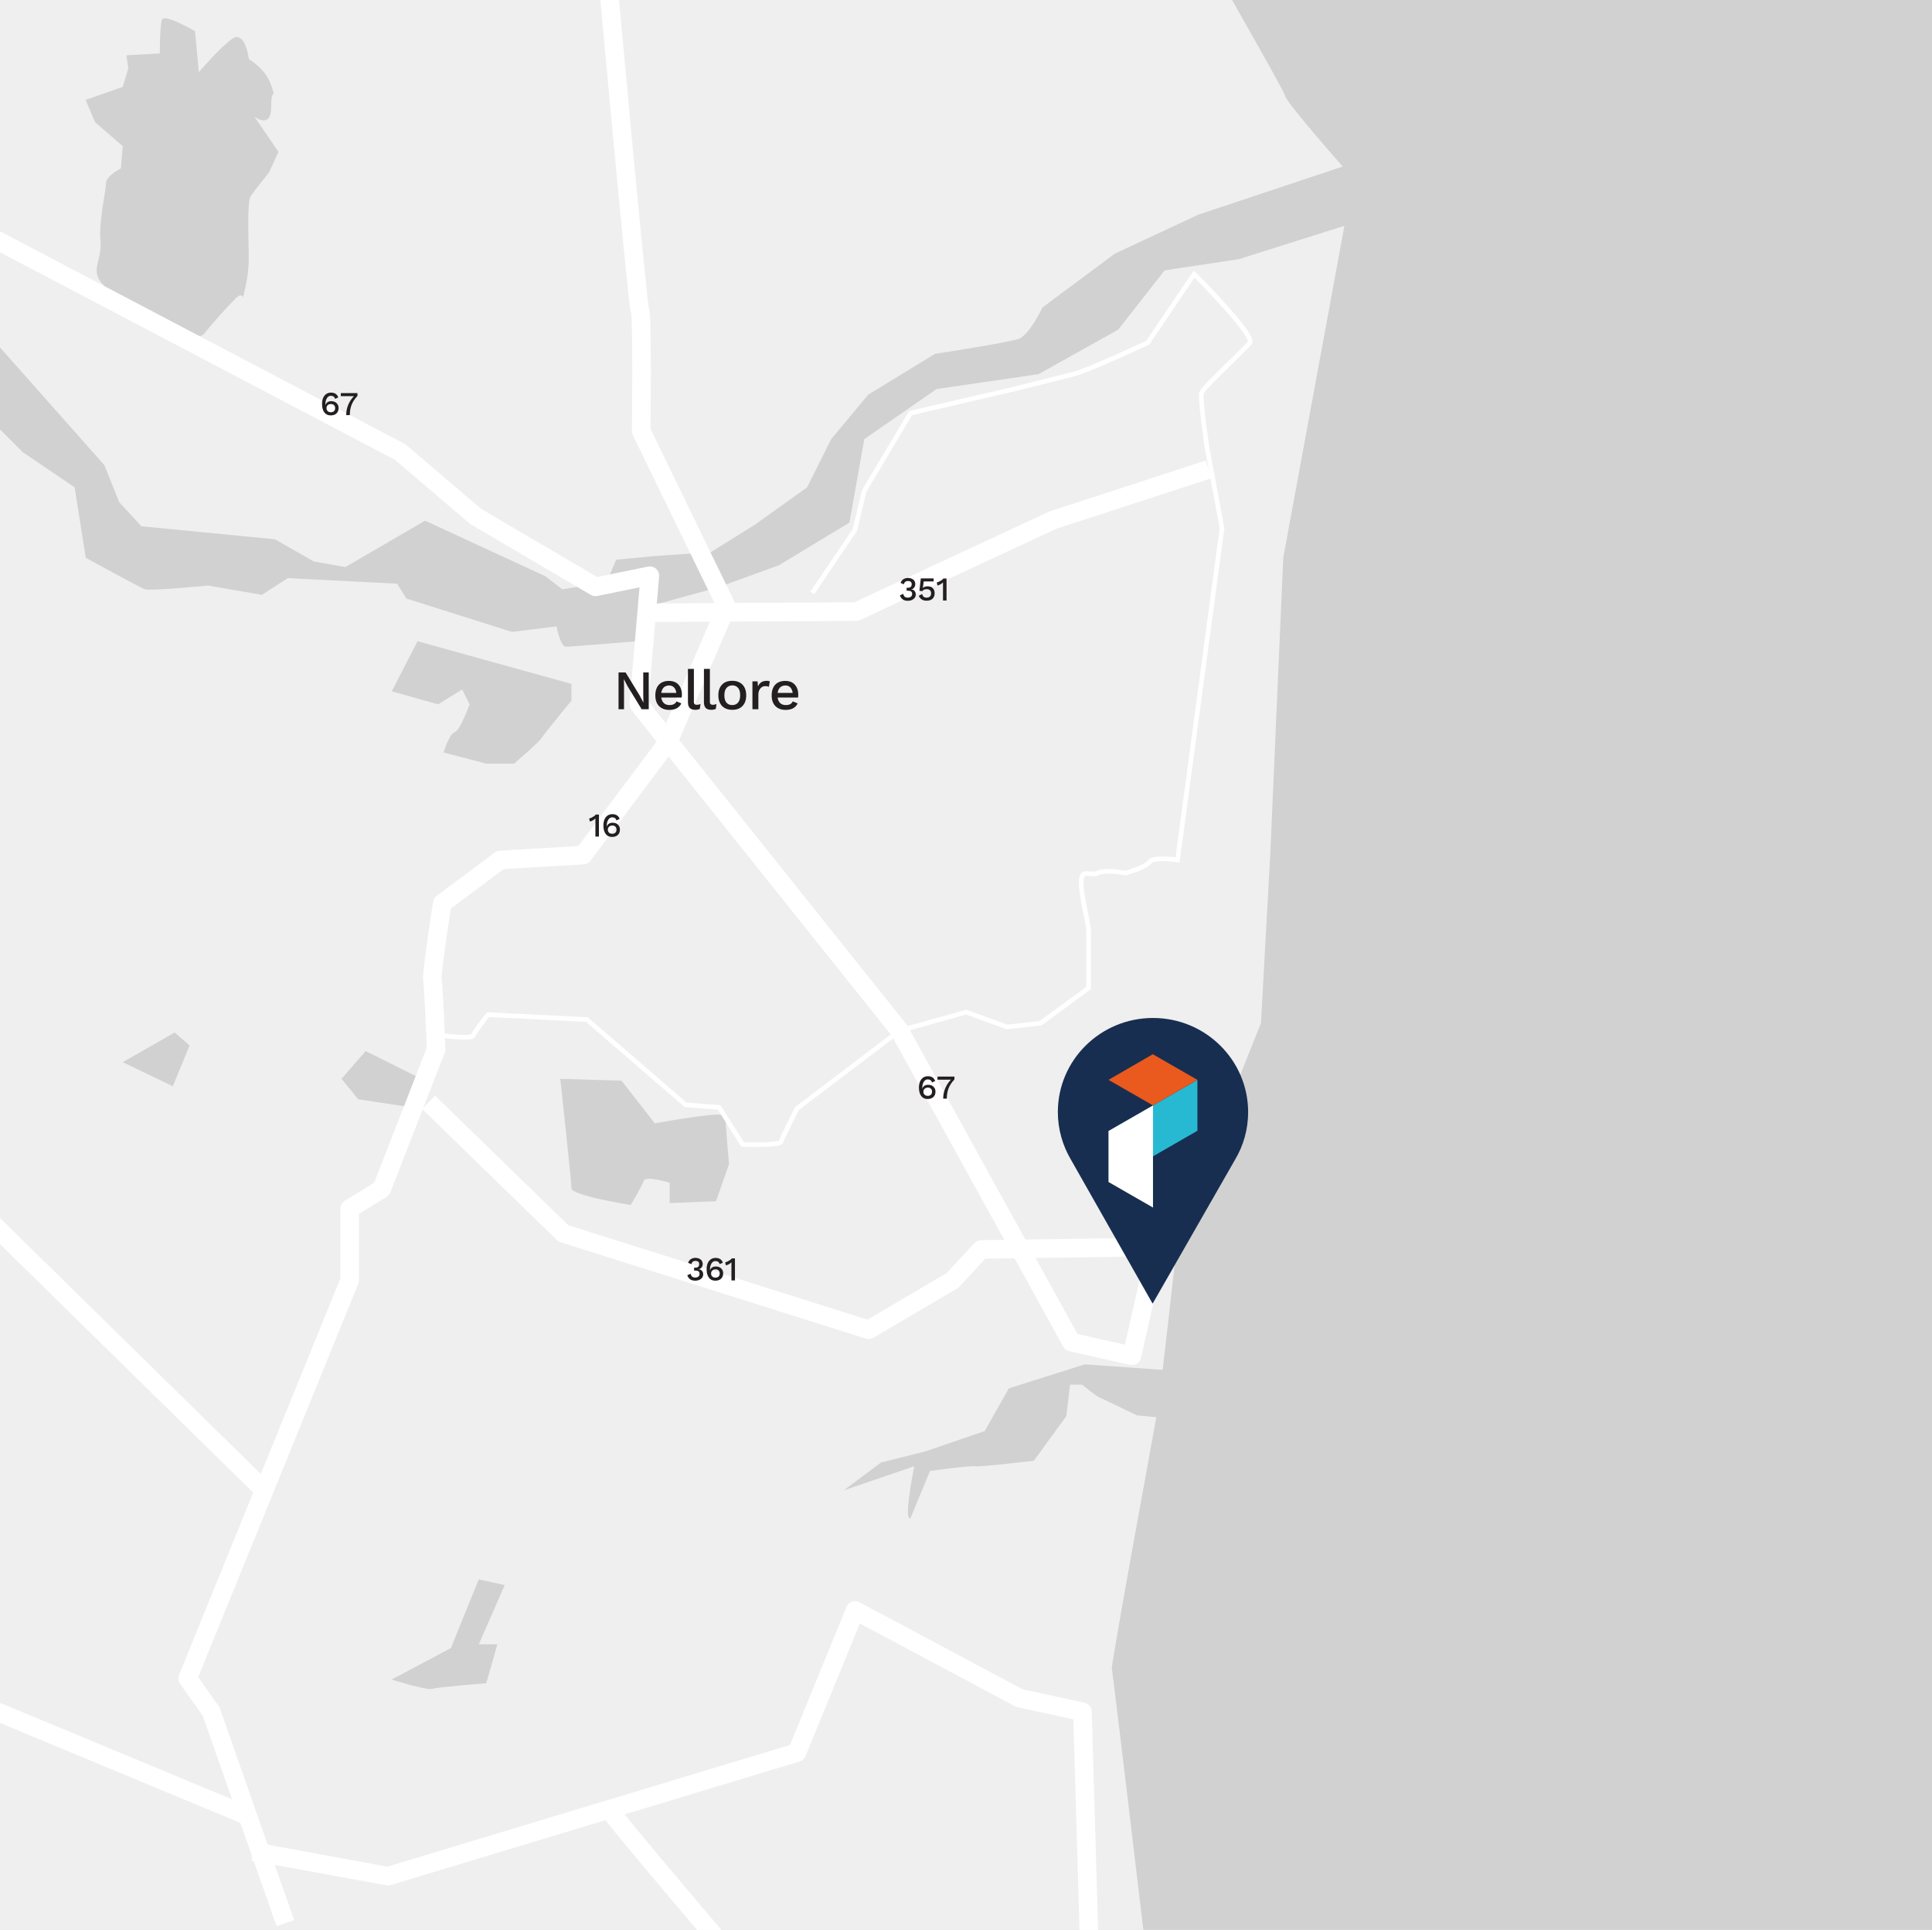 <?xml version="1.0" encoding="utf-8"?>
<!-- Generator: Adobe Illustrator 27.0.0, SVG Export Plug-In . SVG Version: 6.00 Build 0)  -->
<svg version="1.1" id="Layer_5" xmlns="http://www.w3.org/2000/svg" xmlns:xlink="http://www.w3.org/1999/xlink" x="0px" y="0px"
	 viewBox="0 0 2079.3 2076.7" style="enable-background:new 0 0 2079.3 2076.7;" xml:space="preserve">
<style type="text/css">
	.st0{fill:#D1D1D1;}
	.st1{fill:none;stroke:#FFFFFF;stroke-width:5;stroke-miterlimit:10;}
	.st2{fill:none;stroke:#FFFFFF;stroke-width:20;stroke-linejoin:round;stroke-miterlimit:10;}
	.st3{fill:none;stroke:#A0A0A0;stroke-width:40;stroke-miterlimit:10;}
	.st4{fill:#231F20;}
	.st5{fill:#EFEFEF;}
	.st6{fill:none;}
	.st7{fill:#172E50;}
	.st8{fill:#27B9D1;}
	.st9{fill:#FFFFFF;}
	.st10{fill:#EA591D;}
</style>
<g>
	<rect x="-7.5" y="-12.3" class="st0" width="2093" height="2105"/>
</g>
<path class="st1" d="M2877.9,1445.6l51.5,2c0,0,49.9-5,52.9-5c3,0,68.8-14,68.8-14l16,12c0,0-34.9,57.9-34.9,61.9c0,4-1,20-1,20
	l-26.9,53.9l-6,57.9l5,30.9v33.9l10,71.8c0,0-12,74.8-3,77.8c9,3,51.9,23.9,51.9,23.9l40.9-46.9l35.9,19"/>
<path class="st2" d="M2553.7,998.6l30.6-4c0,0,27.9,118.4,27.9,129c0,10.6,13.3,27.9,34.6,27.9c21.3,0,242.1-16,242.1-16
	s33.3,1.3,37.2,17.3c4,16-1.3,69.2,73.2,71.8c74.5,2.7,115.7-38.6,115.7-38.6s86.5-20,87.8-65.2s9.3-176.9,9.3-176.9l59.9-1.3
	l114.4,127.7"/>
<path class="st3" d="M3937.1-158.6c0,0-115.7,57.2-186.2,71.8s-139.7,287.3-141,340.5c-1.3,53.2-34.6,160.9-50.5,186.2
	c-16,25.3-222.1,234.1-251.4,262L3055,896.4c0,0-87.6,53-98.2,77c-10.6,23.9-102.4,164.9-130.4,176.9c-27.9,12-208.8,37.2-211.5,137
	c-2.7,99.8-13.3,227.5-30.6,276.7c-17.3,49.2-105.1,171.6-105.1,171.6"/>
<g>
	<path class="st4" d="M3038.5,1153.8l-2.3-2.5l-4.6,4.3l-1.7-1.9l11.6-10.8l4.4,4.7c1.2,1.3,1.8,2.5,1.8,3.8
		c0.1,1.3-0.5,2.5-1.5,3.5c-0.8,0.8-1.7,1.2-2.7,1.3s-1.9-0.1-2.9-0.7l-1.9,7.7l-2-2.2L3038.5,1153.8z M3037.7,1149.8l2.5,2.7
		c0.7,0.8,1.4,1.2,2.1,1.3c0.7,0.1,1.3-0.2,2-0.8c0.6-0.6,0.9-1.2,0.9-1.9c0-0.7-0.4-1.4-1.1-2.1l-2.5-2.7L3037.7,1149.8z"/>
	<path class="st4" d="M3056.2,1164.5l-8.8,8.2l-1.6-1.7l1.4-1.4c-1.6,0.4-3.1-0.2-4.5-1.6c-0.9-0.9-1.3-2-1.4-3
		c0-1.1,0.5-2.1,1.6-3.1l5.8-5.4l1.8,1.9l-5.3,4.9c-0.8,0.7-1.2,1.4-1.2,2c0,0.6,0.2,1.2,0.8,1.8c0.7,0.7,1.4,1.1,2.3,1.1
		c0.9,0,1.8-0.3,2.6-1.2l4.7-4.4L3056.2,1164.5z"/>
	<path class="st4" d="M3060.6,1179.5l-6-6.4c-0.7,0.8-1,1.6-1,2.5c0,0.8,0.3,1.6,1,2.3c0.5,0.6,1.1,1,1.6,1.1c0.6,0.2,1.1,0.2,1.6,0
		l0.8,2.2c-2,0.6-3.8,0-5.6-1.9c-1.3-1.4-1.9-2.8-1.8-4.4c0.1-1.5,0.8-3,2.3-4.3c1.4-1.3,2.9-2,4.4-2c1.5,0,2.9,0.7,4.1,2
		c1.2,1.3,1.7,2.7,1.6,4.1c-0.1,1.4-0.8,2.8-2.1,4C3061.3,1178.9,3061,1179.2,3060.6,1179.5z M3058.6,1170.8c-0.8,0-1.6,0.2-2.5,0.8
		l4.4,4.7c0.6-0.8,1-1.6,1-2.4c0-0.8-0.2-1.5-0.8-2.1C3060.1,1171.3,3059.3,1170.9,3058.6,1170.8z"/>
	<path class="st4" d="M3071.9,1197.6c-1.4-0.3-2.6-1.1-3.6-2.2c-1-1.1-1.7-2.3-2-3.6c-0.3-1.3-0.2-2.5,0.3-3.8
		c0.5-1.3,1.3-2.5,2.6-3.6c1.2-1.1,2.5-1.9,3.8-2.3c1.3-0.4,2.6-0.4,3.8,0c1.2,0.4,2.4,1.1,3.4,2.2c1.1,1.2,1.7,2.4,2,3.6
		c0.3,1.2,0.1,2.5-0.5,3.7l-2.4-1c0.5-0.9,0.7-1.7,0.6-2.4c-0.1-0.7-0.5-1.5-1.1-2.2c-1-1.1-2.2-1.6-3.6-1.5c-1.4,0.1-2.7,0.7-4.1,2
		c-1.4,1.3-2.1,2.6-2.3,3.9c-0.2,1.3,0.2,2.5,1.3,3.6c0.7,0.7,1.5,1.2,2.3,1.4s1.7,0,2.7-0.4l1.1,2.3
		C3074.6,1197.8,3073.2,1197.9,3071.9,1197.6z"/>
	<path class="st4" d="M3078.8,1201.1c-0.4,0.4-0.7,0.7-0.7,1s0.1,0.6,0.4,1c0.2,0.2,0.4,0.4,0.6,0.5c0.2,0.1,0.4,0.3,0.7,0.4
		l-1.7,1.2c-0.6-0.2-1.1-0.6-1.7-1.2c-0.7-0.8-1.1-1.5-1-2.3c0.1-0.7,0.5-1.5,1.4-2.3l10.4-9.7l1.8,1.9L3078.8,1201.1z"/>
	<path class="st4" d="M3088.2,1213.8l-1.4,1.1c-0.4-0.2-0.8-0.5-1.2-0.9c-0.5-0.5-0.7-1-0.8-1.5c-0.1-0.5,0.1-1,0.5-1.5
		c-0.7,0.1-1.3,0-2.1-0.3c-0.7-0.3-1.4-0.8-2-1.5c-0.8-0.9-1.2-1.7-1.3-2.6s0.2-1.7,1-2.4c0.7-0.6,1.5-0.9,2.5-0.8
		c1,0.1,2.1,0.7,3.4,1.6l2.5,1.9l0.5-0.4c0.5-0.5,0.8-1.1,0.8-1.7c0-0.6-0.2-1.2-0.8-1.8c-1.1-1.2-2.3-1.4-3.7-0.8l-0.6-2.2
		c0.9-0.4,1.9-0.5,2.9-0.3c1,0.3,2,0.9,2.8,1.8c1.1,1.1,1.6,2.3,1.7,3.4c0.1,1.2-0.4,2.2-1.4,3.2l-4,3.7c-0.2,0.2-0.3,0.4-0.4,0.6
		c0,0.2,0.1,0.4,0.3,0.6C3087.7,1213.5,3088,1213.7,3088.2,1213.8z M3084.9,1209.5c0.8,0.2,1.4,0.1,1.9-0.4l1.1-1l-2.2-1.6
		c-0.7-0.5-1.3-0.8-1.8-0.9c-0.5-0.1-0.9,0-1.3,0.3c-0.3,0.3-0.5,0.7-0.4,1c0,0.4,0.3,0.8,0.7,1.2
		C3083.5,1208.9,3084.2,1209.3,3084.9,1209.5z"/>
	<path class="st4" d="M3104.3,1216.1l-8.8,8.2l-1.6-1.7l1.4-1.4c-1.6,0.4-3.1-0.2-4.5-1.6c-0.9-0.9-1.3-2-1.4-3
		c0-1.1,0.5-2.1,1.6-3.1l5.8-5.4l1.8,1.9l-5.3,4.9c-0.8,0.7-1.2,1.4-1.2,2c0,0.6,0.2,1.2,0.8,1.8c0.7,0.7,1.4,1.1,2.3,1.1
		c0.9,0,1.8-0.3,2.6-1.2l4.7-4.4L3104.3,1216.1z"/>
	<path class="st4" d="M3118.1,1223l-12.7,11.9l-1.5-1.7l1.5-1.6c-0.8,0.2-1.6,0.2-2.4,0c-0.8-0.2-1.5-0.7-2.1-1.3
		c-1.1-1.2-1.6-2.5-1.5-4c0.2-1.4,0.9-2.8,2.4-4.2c1.4-1.3,2.9-2,4.3-2.1c1.5-0.1,2.8,0.5,3.9,1.7c0.6,0.6,1,1.3,1.2,2.1
		c0.2,0.8,0.1,1.5-0.1,2.2l5.4-5L3118.1,1223z M3105.2,1230.4c0.9-0.1,1.9-0.5,2.8-1.4l0.2-0.2c0.9-0.9,1.4-1.7,1.5-2.7
		c0.1-0.9-0.2-1.7-0.9-2.5c-0.7-0.8-1.5-1.1-2.5-1c-0.9,0.1-1.9,0.6-2.8,1.4c-1,0.9-1.5,1.8-1.7,2.7c-0.1,0.9,0.1,1.8,0.9,2.5
		C3103.4,1230.1,3104.3,1230.4,3105.2,1230.4z"/>
	<path class="st4" d="M3118.7,1241.7l-6-6.4c-0.7,0.8-1,1.6-1,2.5c0,0.8,0.3,1.6,1,2.3c0.5,0.6,1.1,1,1.6,1.1c0.6,0.2,1.1,0.2,1.6,0
		l0.8,2.2c-2,0.6-3.8,0-5.6-1.9c-1.3-1.4-1.9-2.8-1.8-4.4c0.1-1.5,0.8-3,2.3-4.3c1.4-1.3,2.9-2,4.4-2c1.5,0,2.9,0.7,4.1,2
		c1.2,1.3,1.7,2.7,1.6,4.1c-0.1,1.4-0.8,2.8-2.1,4C3119.3,1241.2,3119,1241.5,3118.7,1241.7z M3116.6,1233.1c-0.8,0-1.6,0.2-2.5,0.8
		l4.4,4.7c0.6-0.8,1-1.6,1-2.3c0-0.8-0.2-1.5-0.8-2.1C3118.1,1233.5,3117.4,1233.2,3116.6,1233.1z"/>
	<path class="st4" d="M3129.9,1259.9c-1.4-0.3-2.6-1.1-3.6-2.2c-1-1.1-1.7-2.3-2-3.6c-0.3-1.3-0.2-2.5,0.3-3.8
		c0.5-1.3,1.3-2.5,2.6-3.6c1.2-1.1,2.5-1.9,3.8-2.3c1.3-0.4,2.6-0.4,3.8,0c1.2,0.4,2.4,1.1,3.4,2.2c1.1,1.2,1.7,2.4,2,3.6
		c0.3,1.2,0.1,2.5-0.5,3.7l-2.4-1c0.5-0.9,0.7-1.7,0.6-2.4s-0.5-1.5-1.1-2.2c-1-1.1-2.2-1.6-3.6-1.5c-1.4,0.1-2.7,0.7-4.1,2
		c-1.4,1.3-2.1,2.6-2.3,3.9c-0.2,1.3,0.2,2.5,1.3,3.6c0.7,0.7,1.5,1.2,2.3,1.4c0.8,0.2,1.7,0,2.7-0.4l1.1,2.3
		C3132.6,1260,3131.3,1260.2,3129.9,1259.9z"/>
	<path class="st4" d="M3147.2,1263.5c0,1.1-0.5,2.2-1.6,3.2l-5.7,5.3l-1.8-1.9l5.1-4.7c1.5-1.4,1.7-2.8,0.6-4c-0.6-0.7-1.4-1-2.3-1
		c-0.9,0-1.8,0.4-2.7,1.2l-4.6,4.3l-1.8-1.9l12.7-11.9l1.8,1.9l-5.4,5c0.8-0.2,1.6-0.2,2.3,0.1c0.7,0.2,1.4,0.7,1.9,1.3
		C3146.8,1261.3,3147.2,1262.4,3147.2,1263.5z"/>
	<path class="st4" d="M3151.2,1281.4l-1.4,1.1c-0.4-0.2-0.8-0.5-1.2-0.9c-0.5-0.5-0.7-1-0.8-1.5c-0.1-0.5,0.1-1,0.5-1.5
		c-0.7,0.1-1.3,0-2.1-0.3c-0.7-0.3-1.4-0.8-2-1.5c-0.8-0.9-1.2-1.7-1.3-2.6s0.2-1.7,1-2.4c0.7-0.6,1.5-0.9,2.5-0.8
		c1,0.1,2.1,0.7,3.4,1.6l2.5,1.9l0.5-0.4c0.5-0.5,0.8-1.1,0.8-1.7c0-0.6-0.2-1.2-0.8-1.8c-1.1-1.2-2.3-1.4-3.7-0.8l-0.6-2.2
		c0.9-0.4,1.9-0.5,2.9-0.3c1,0.3,2,0.9,2.8,1.8c1.1,1.1,1.6,2.3,1.7,3.4c0.1,1.2-0.4,2.2-1.4,3.2l-4,3.7c-0.2,0.2-0.3,0.4-0.4,0.6
		c0,0.2,0.1,0.4,0.3,0.6C3150.8,1281.1,3151,1281.3,3151.2,1281.4z M3148,1277.2c0.8,0.2,1.4,0.1,1.9-0.4l1.1-1l-2.2-1.6
		c-0.7-0.5-1.3-0.8-1.8-0.9c-0.5-0.1-0.9,0-1.3,0.3c-0.3,0.3-0.5,0.7-0.4,1c0,0.4,0.3,0.8,0.7,1.2
		C3146.5,1276.5,3147.2,1277,3148,1277.2z"/>
	<path class="st4" d="M3165.9,1284.3c-0.2,1.4-1,2.8-2.4,4.2c-1.4,1.3-2.9,2-4.3,2.1c-1.5,0.1-2.7-0.5-3.9-1.7
		c-0.6-0.6-1-1.3-1.2-2.1c-0.2-0.8-0.2-1.5,0.1-2.2l-5.1,4.7l-1.8-1.9l12.5-11.6l1.5,1.7l-1.6,1.6c0.8-0.3,1.6-0.3,2.4-0.1
		c0.8,0.2,1.5,0.7,2.2,1.4C3165.6,1281.6,3166.1,1282.9,3165.9,1284.3z M3159,1288.1c0.9-0.1,1.9-0.6,2.8-1.4c1-0.9,1.5-1.8,1.6-2.7
		s-0.1-1.8-0.9-2.5c-0.7-0.7-1.4-1.1-2.3-1c-0.9,0-1.8,0.4-2.7,1.2l-0.7,0.6c-0.8,0.8-1.2,1.7-1.3,2.6c-0.1,0.9,0.2,1.7,0.9,2.4
		C3157.2,1287.8,3158,1288.1,3159,1288.1z"/>
	<path class="st4" d="M3175.8,1294.9c-0.2,1.4-1,2.8-2.4,4.2c-1.4,1.3-2.9,2-4.3,2.1c-1.5,0.1-2.7-0.5-3.9-1.7
		c-0.6-0.6-1-1.3-1.2-2.1c-0.2-0.8-0.2-1.5,0.1-2.2l-5.1,4.7l-1.8-1.9l12.5-11.6l1.5,1.7l-1.6,1.6c0.8-0.3,1.6-0.3,2.4-0.1
		c0.8,0.2,1.5,0.7,2.2,1.4C3175.5,1292.2,3176,1293.5,3175.8,1294.9z M3168.8,1298.7c0.9-0.1,1.9-0.6,2.8-1.4c1-0.9,1.5-1.8,1.6-2.7
		s-0.1-1.8-0.9-2.5c-0.7-0.7-1.4-1.1-2.3-1c-0.9,0-1.8,0.4-2.7,1.2l-0.7,0.6c-0.8,0.8-1.2,1.7-1.3,2.6c-0.1,0.9,0.2,1.7,0.9,2.4
		C3167.1,1298.4,3167.9,1298.7,3168.8,1298.7z"/>
	<path class="st4" d="M3181.8,1309.5l-6-6.4c-0.7,0.8-1,1.6-1,2.5c0,0.8,0.3,1.6,1,2.3c0.5,0.6,1.1,1,1.6,1.1c0.6,0.2,1.1,0.2,1.6,0
		l0.8,2.2c-2,0.6-3.8,0-5.6-1.9c-1.3-1.4-1.9-2.8-1.8-4.4c0.1-1.5,0.8-3,2.3-4.3c1.4-1.3,2.9-2,4.4-2c1.5,0,2.9,0.7,4.1,2
		c1.2,1.3,1.7,2.7,1.6,4.1c-0.1,1.4-0.8,2.8-2.1,4C3182.5,1309,3182.2,1309.3,3181.8,1309.5z M3179.8,1300.9c-0.8,0-1.6,0.2-2.5,0.8
		l4.4,4.7c0.6-0.8,1-1.6,1-2.4c0-0.8-0.2-1.5-0.8-2.1C3181.2,1301.3,3180.5,1301,3179.8,1300.9z"/>
</g>
<g>
	<path class="st4" d="M2561.8,1656.4h-6.1l-12.2-20l-3.1-5.9h0l0.2,5.4v20.4h-4.7v-31.7h6l12.2,19.9l3.1,5.9h0l-0.2-5.4v-20.4h4.8
		V1656.4z"/>
	<path class="st4" d="M2580.8,1624.7v31.7h-5V1633c0-1.1,0-1.9,0-2.5c-1.1,1.1-2.3,2-3.7,2.7c-1.4,0.8-2.8,1.3-4.2,1.6l-1-4.5
		c0.8-0.1,1.9-0.4,3.2-1.1c1.3-0.6,2.6-1.3,3.8-2.2c1.2-0.8,2-1.6,2.6-2.4H2580.8z"/>
</g>
<path class="st5" d="M1289.4-66.2c6,14,91.8,161.6,93.8,169.6s61.9,75.8,61.9,75.8l-155.6,51.9l-89.8,41.9l-77.8,57.9
	c0,0-14,29.9-25.9,33.9c-12,4-89.8,16-89.8,16l-71.8,43.9l-39.9,47.9l-25.9,51.9l-55.9,39.9l-47.9,29.9l-29.9,2l-29.9,2l-41.9,4
	l-10,23.9l-47.9,8l-18-14l-129.7-59.9l-85.8,49.9l-33.9-6l-41.9-23.9l-143.7-14l-23.9-25.9l-16-39.9L-59.4,306.9l-8,87.8l91.8,91.8
	l55.9,37.9l12,75.8c0,0,57.9,31.9,63.8,33.9c6,2,67.8-4,67.8-4l57.9,10l27.9-18l117.7,6l10,16l113.7,35.9l47.9-6c0,0,4,21.9,10,21.9
	c6,0,77.8-6,77.8-6l6-35.9l79.8-21.9l65.8-23.9l75.8-45.9l16-89.8l77.8-53.9l109.7-16l85.8-47.9l49.9-63.8l79.8-12l113.7-35.9
	l-65.8,357.1l-14,319.2l-10,181.6c0,0-89.8,223.5-89.8,229.5s-16,143.7-16,143.7l-83.8-6l-81.8,25.9l-25.9,45.9l-63.8,21.9l-47.9,12
	l-4.2,3.1l-35.8,26.8l75.8-25.9c0,0-12,59.9-4,55.9l21-50.9c0,0,43.9-6,48.9-5c5,1,62.9-6,62.9-6l34.9-47.9l4-33.9h13
	c0,0,16,13,19,14c3,1,39.9,19,39.9,19l21,2c0,0-48.9,266.4-47.9,270.4c1,4,36.9,306.3,36.9,306.3l-1259,7l16-2186.8L1289.4-66.2z"/>
<path class="st0" d="M209.9,33.6c0,0-33.9-20-35.9-12c-2,8-2,35.9-2,35.9l-35.9,2l2,14l-6,20l-39.9,14l10,23.9l29.9,25.9l-2,23.9
	c0,0-16,8-16,16c0,8-8,41.9-6,61.9s-10,29.9,0,43.9c10,14,51.9,37.9,63.8,43.9s39.9,21.9,47.9,12s23.9-27.9,33.9-37.9s6,8,10-10
	s4-25.9,4-37.9c0-12-2-55.9,2-61.9c4-6,20-25.9,20-25.9l10-21.9l-25.9-37.9c0,0,18,14,18-10s6-6,0-23.9c-6-18-23.9-27.9-23.9-27.9
	s-4-31.9-18-21.9s-35.9,35.9-35.9,35.9L209.9,33.6z"/>
<path class="st0" d="M449.4,690L615,735.9v18c0,0-27.9,33.9-31.9,39.9s-29.9,27.9-29.9,27.9h-29.9l-45.9-12c0,0,6-20,12-21.9
	c6-2,16-29.9,16-29.9l-8-16l-25.9,16l-49.9-14L449.4,690z"/>
<path class="st0" d="M668.9,1162.9l35.9,45.9c0,0,75.8-14,75.8-8c0,6,4,51.9,4,51.9l-14,39.9l-49.9,2v-21.9c0,0-25.9-8-27.9-2
	c-2,6-14,25.9-14,25.9s-63.8-10-63.8-18s-12-117.7-12-117.7L668.9,1162.9z"/>
<polygon class="st0" points="393.5,1131 457.4,1162.9 451.4,1192.8 385.5,1182.9 367.6,1160.9 "/>
<polygon class="st0" points="204,1125 186,1168.9 132.1,1143 188,1111 "/>
<path class="st0" d="M515.2,1699.6l-29.9,73.8l-63.8,33.9c0,0,37.9,12,43.9,10s57.9-6,57.9-6l12-41.9h-20l27.9-63.8L515.2,1699.6z"
	/>
<path class="st6" d="M941.5,659.4c0,0,26.6,20,26.6,25.3c0,5.3,47.9,123.7,47.9,131.7c0,8,22.6,61.2,23.9,71.8s8,37.2,5.3,42.6
	s-26.6,35.9-26.6,35.9l-30.6,8c0,0-54.5,0-70.5,2.7c-16,2.7-26.6,0-26.6,0l-31.9-22.6c0,0,16-9.3,17.3-13.3c1.3-4,8-70.5,8-70.5
	l46.6-79.8l10.6-81.1"/>
<polyline class="st6" points="700.8,691.4 759.3,682.1 864.4,710 989.4,716.6 1012,712.6 1280.7,791.1 "/>
<path class="st6" d="M1170.3,606.2l25.3,39.9c0,0-25.3,22.6-18.6,30.6c6.7,8,38.6,33.3,38.6,33.3l-23.9,17.3l-16,37.2"/>
<path class="st1" d="M477.3,1114.4c0,0,30.6,4,31.9,0s16-22.6,16-22.6l106.4,5.3l106.4,91.8l35.9,2.7l25.3,39.9
	c0,0,39.9,1.3,41.2-2.7c1.3-4,17.3-35.9,17.3-35.9l110.4-83.8l71.8-20l43.9,16l35.9-4l51.9-37.9c0,0,0-53.9,0-61.9
	c0-8-8-35.9-8-51.9s10-6,18-10c8-4,29.9,0,29.9,0s21.9-6,25.9-12c4-6,29.9-2,29.9-2l47.9-357.1l-16-85.8c0,0-8-53.9-6-59.9
	c2-6,45.9-45.9,51.9-53.9s-59.9-73.8-59.9-73.8l-49.9,73.8c0,0-63.8,29.9-79.8,33.9c-16,4-63.8,16-63.8,16l-111.7,25.9l-49.9,83.8
	l-10,41.9l-45.9,67.8"/>
<polyline class="st6" points="631.6,1097.1 618.3,984 640.9,913.5 "/>
<polyline class="st6" points="392.2,1372.4 424.1,1369.8 470.7,1319.2 801.9,1457.5 914.9,1457.5 "/>
<path class="st6" d="M1016,1211.5c-4,4-25.3,34.6-30.6,37.2c-5.3,2.7-29.3,4-29.3,4L907,1421.6l13.3,171.6"/>
<polyline class="st2" points="-40.1,239.1 430.8,486.5 511.9,555.7 640.9,631.5 699.4,619.5 687.5,757.9 968.1,1109 1153,1444.2 
	1218.2,1458.9 1244.8,1341.8 1055.9,1344.5 1025.3,1377.7 934.9,1430.9 606.3,1327.2 461.3,1186.2 "/>
<line class="st2" x1="-73.4" y1="1252.7" x2="283.1" y2="1602.5"/>
<line class="st2" x1="265.8" y1="1953.7" x2="-89.3" y2="1806"/>
<polyline class="st2" points="272.5,1992.3 417.5,2018.9 857.7,1885.9 920.3,1732.9 1097.2,1827.3 1165,1842 1174.3,2162.5 "/>
<path class="st2" d="M655.6,1947c1.3,5.3,163.6,195.5,163.6,195.5"/>
<path class="st2" d="M648.9-81.5c0,4,37.2,411,39.9,416.3c2.7,5.3,1.3,129,1.3,129l91.8,188.9l-62.5,145l-91.8,122.4l-89.1,5.3
	L476,972c0,0-12,75.8-10.6,82.5c1.3,6.7,4,74.5,4,74.5l-58.5,150.3l-34.6,21.3v77.1L202,1806l25.3,35.9l79.8,227.5"/>
<path class="st2" d="M1300.7,505.1"/>
<polyline class="st2" points="696.8,659.4 921.6,658.1 1133.1,559.7 1300.7,505.1 "/>
<g>
	<path class="st7" d="M1240.9,1095.4c-56.5,0-102.4,45.3-102.4,101.2c0,18.7,5.2,36.2,14.1,51.3l87.9,154.9l88.7-154.9
		c9-15,14.1-32.6,14.1-51.3C1343.2,1140.7,1297.4,1095.4,1240.9,1095.4z"/>
	<g>
		<polygon class="st8" points="1288.7,1162 1288.7,1216.8 1240.9,1244.3 1240.9,1189.5 		"/>
		<polygon class="st9" points="1193,1217 1193,1217.1 1193,1271.9 1193,1271.9 1240.9,1299.4 1240.9,1242.8 1240.9,1189.5 		"/>
		<polygon class="st10" points="1288.7,1162 1240.9,1189.5 1193,1162 1240.7,1134.4 		"/>
	</g>
</g>
<g>
	<path class="st4" d="M698.2,763.2h-7.6l-15.3-25l-3.8-7.3h-0.1l0.2,6.7v25.6h-5.9v-39.6h7.6l15.2,24.9l3.9,7.4h0.1l-0.2-6.7v-25.6
		h5.9V763.2z"/>
	<path class="st4" d="M733.7,750.6h-22c0.4,2.6,1.3,4.6,2.8,6c1.5,1.4,3.5,2.1,5.9,2.1c2,0,3.6-0.3,4.9-1c1.3-0.7,2.2-1.7,2.7-3
		l5.3,2.2c-2.2,4.6-6.5,7-12.9,7c-4.7,0-8.4-1.4-11.1-4.1c-2.7-2.8-4-6.6-4-11.5c0-4.9,1.3-8.8,3.8-11.5c2.6-2.7,6.2-4.1,10.8-4.1
		c4.4,0,7.8,1.3,10.3,4c2.4,2.7,3.7,6.2,3.7,10.7C733.9,748.5,733.8,749.6,733.7,750.6z M714.4,739.7c-1.4,1.4-2.3,3.3-2.7,5.9h16.2
		c-0.3-2.5-1.2-4.5-2.5-5.9c-1.4-1.4-3.2-2.1-5.4-2.1C717.7,737.7,715.8,738.4,714.4,739.7z"/>
	<path class="st4" d="M746.7,754.4c0,1.5,0.2,2.5,0.7,3.1c0.4,0.6,1.3,0.9,2.5,0.9c0.8,0,1.4,0,2-0.2c0.5-0.1,1.2-0.3,2-0.6
		l-0.7,5.2c-1.4,0.7-3,1-5,1c-2.7,0-4.6-0.7-5.9-2c-1.3-1.4-1.9-3.5-1.9-6.4v-35.6h6.4V754.4z"/>
	<path class="st4" d="M763.9,754.4c0,1.5,0.2,2.5,0.7,3.1c0.4,0.6,1.3,0.9,2.5,0.9c0.8,0,1.4,0,2-0.2c0.5-0.1,1.2-0.3,2-0.6
		l-0.7,5.2c-1.4,0.7-3,1-5,1c-2.7,0-4.6-0.7-5.9-2c-1.3-1.4-1.9-3.5-1.9-6.4v-35.6h6.4V754.4z"/>
	<path class="st4" d="M799.1,736.7c2.6,2.8,4,6.6,4,11.5c0,4.9-1.3,8.7-4,11.5c-2.6,2.8-6.3,4.1-11,4.1c-4.7,0-8.3-1.4-11-4.1
		c-2.6-2.8-4-6.6-4-11.5c0-4.9,1.3-8.7,4-11.5c2.6-2.8,6.3-4.1,11-4.1C792.8,732.6,796.4,734,799.1,736.7z M781.8,740.4
		c-1.5,1.8-2.2,4.4-2.2,7.8c0,3.4,0.7,6,2.2,7.8c1.5,1.8,3.5,2.7,6.3,2.7c2.7,0,4.8-0.9,6.3-2.8c1.5-1.8,2.2-4.4,2.2-7.8
		s-0.7-6-2.2-7.8c-1.5-1.8-3.6-2.8-6.3-2.8C785.4,737.6,783.3,738.5,781.8,740.4z"/>
	<path class="st4" d="M828.5,733.2l-1,5.9c-0.9-0.5-2.2-0.8-3.8-0.8c-1.3,0-2.5,0.3-3.6,1c-1.1,0.7-2.1,1.7-2.8,3.1
		c-0.7,1.4-1.1,3-1.1,4.9v15.9h-6.4v-30h5.5l0.5,5.4c1.7-4,4.8-6,9.5-6C826.6,732.6,827.7,732.8,828.5,733.2z"/>
	<path class="st4" d="M858.9,750.6h-22c0.4,2.6,1.3,4.6,2.8,6c1.5,1.4,3.5,2.1,5.9,2.1c2,0,3.6-0.3,4.9-1c1.3-0.7,2.2-1.7,2.7-3
		l5.3,2.2c-2.2,4.6-6.5,7-12.9,7c-4.7,0-8.4-1.4-11.1-4.1c-2.7-2.8-4-6.6-4-11.5c0-4.9,1.3-8.8,3.8-11.5c2.6-2.7,6.2-4.1,10.8-4.1
		c4.4,0,7.8,1.3,10.3,4c2.4,2.7,3.7,6.2,3.7,10.7C859.1,748.5,859.1,749.6,858.9,750.6z M839.6,739.7c-1.4,1.4-2.3,3.3-2.7,5.9h16.2
		c-0.3-2.5-1.2-4.5-2.5-5.9c-1.4-1.4-3.2-2.1-5.4-2.1C842.9,737.7,841,738.4,839.6,739.7z"/>
</g>
<g>
	<g>
		<path class="st4" d="M1003.5,1159.3c1.3,0.8,2.3,2.1,3,3.9l-3.4,1.6c-0.7-2.2-2.2-3.3-4.6-3.3c-1.2,0-2.2,0.4-3.1,1.2
			s-1.6,1.9-2.1,3.3c-0.5,1.4-0.7,3-0.7,4.7v0.6h0.1c0.4-1.3,1.2-2.3,2.3-3c1.2-0.7,2.5-1,3.9-1c1.6,0,2.9,0.3,4.1,0.9
			s2.1,1.5,2.8,2.6s1,2.5,1,4c0,2.4-0.8,4.3-2.3,5.7c-1.5,1.4-3.6,2.1-6.2,2.1c-3,0-5.3-1.1-6.9-3.3c-1.6-2.2-2.4-5.2-2.4-8.9
			c0-2.6,0.4-4.8,1.2-6.7c0.8-1.8,2-3.2,3.4-4.2c1.5-0.9,3.1-1.4,5-1.4C1000.7,1158.1,1002.3,1158.5,1003.5,1159.3z M995.1,1171.6
			c-0.9,0.8-1.3,1.9-1.3,3.2c0,1.3,0.4,2.4,1.3,3.2c0.8,0.8,2,1.2,3.4,1.2c1.5,0,2.6-0.4,3.4-1.2c0.8-0.8,1.2-1.9,1.2-3.3
			c0-1.4-0.4-2.4-1.2-3.2c-0.8-0.8-2-1.2-3.4-1.2C997.1,1170.4,996,1170.8,995.1,1171.6z"/>
		<path class="st4" d="M1027.2,1158.4v3.2c-2.9,3-5,6.2-6.3,9.5s-1.9,7-1.9,11.1h-3.9c0-3.8,0.7-7.4,2.1-10.9
			c1.4-3.4,3.4-6.6,6.2-9.5H1009v-3.3H1027.2z"/>
	</g>
</g>
<g>
	<g>
		<path class="st4" d="M361.1,423.7c1.3,0.8,2.3,2.1,3,3.9l-3.4,1.6c-0.7-2.2-2.2-3.3-4.6-3.3c-1.2,0-2.2,0.4-3.1,1.2
			s-1.6,1.9-2.1,3.3c-0.5,1.4-0.7,3-0.7,4.7v0.6h0.1c0.4-1.3,1.2-2.3,2.3-3c1.2-0.7,2.5-1,3.9-1c1.6,0,2.9,0.3,4.1,0.9
			s2.1,1.5,2.8,2.6s1,2.5,1,4c0,2.4-0.8,4.3-2.3,5.7c-1.5,1.4-3.6,2.1-6.2,2.1c-3,0-5.3-1.1-6.9-3.3c-1.6-2.2-2.4-5.2-2.4-8.9
			c0-2.6,0.4-4.8,1.2-6.7c0.8-1.8,2-3.2,3.4-4.2c1.5-0.9,3.1-1.4,5-1.4C358.2,422.5,359.8,422.9,361.1,423.7z M352.7,436
			c-0.9,0.8-1.3,1.9-1.3,3.2c0,1.3,0.4,2.4,1.3,3.2c0.8,0.8,2,1.2,3.4,1.2c1.5,0,2.6-0.4,3.4-1.2c0.8-0.8,1.2-1.9,1.2-3.3
			c0-1.4-0.4-2.4-1.2-3.2c-0.8-0.8-2-1.2-3.4-1.2C354.6,434.8,353.5,435.2,352.7,436z"/>
		<path class="st4" d="M384.7,422.9v3.2c-2.9,3-5,6.2-6.3,9.5s-1.9,7-1.9,11.1h-3.9c0-3.8,0.7-7.4,2.1-10.9c1.4-3.4,3.4-6.6,6.2-9.5
			h-14.1v-3.3H384.7z"/>
	</g>
</g>
<g>
	<g>
		<path class="st4" d="M644.6,876.4v23.8h-3.8v-17.6c0-0.8,0-1.5,0-1.9c-0.8,0.8-1.7,1.5-2.8,2.1s-2.1,1-3.2,1.2l-0.7-3.3
			c0.6-0.1,1.4-0.3,2.4-0.8c1-0.5,1.9-1,2.8-1.6c0.9-0.6,1.5-1.2,1.9-1.8H644.6z"/>
		<path class="st4" d="M663.9,877.3c1.3,0.8,2.3,2.1,3,3.9l-3.4,1.6c-0.7-2.2-2.2-3.3-4.6-3.3c-1.2,0-2.2,0.4-3.1,1.2
			s-1.6,1.9-2.1,3.3c-0.5,1.4-0.7,3-0.7,4.7v0.6h0.1c0.4-1.3,1.2-2.3,2.3-3c1.2-0.7,2.5-1,3.9-1c1.6,0,2.9,0.3,4.1,0.9
			s2.1,1.5,2.8,2.6s1,2.5,1,4c0,2.4-0.8,4.3-2.3,5.7c-1.5,1.4-3.6,2.1-6.2,2.1c-3,0-5.3-1.1-6.9-3.3c-1.6-2.2-2.4-5.2-2.4-8.9
			c0-2.6,0.4-4.8,1.2-6.7c0.8-1.8,2-3.2,3.4-4.2c1.5-0.9,3.1-1.4,5-1.4C661,876.1,662.6,876.5,663.9,877.3z M655.5,889.6
			c-0.9,0.8-1.3,1.9-1.3,3.2c0,1.3,0.4,2.4,1.3,3.2c0.8,0.8,2,1.2,3.4,1.2c1.5,0,2.6-0.4,3.4-1.2c0.8-0.8,1.2-1.9,1.2-3.3
			c0-1.4-0.4-2.4-1.2-3.2c-0.8-0.8-2-1.2-3.4-1.2C657.4,888.4,656.3,888.8,655.5,889.6z"/>
	</g>
</g>
<g>
	<g>
		<path class="st4" d="M981.6,622.9c1.2,0.6,2,1.3,2.6,2.3c0.6,1,0.9,2,0.9,3.2c0,1.1-0.2,2.1-0.7,3c-0.4,0.9-1,1.6-1.7,2
			c-0.7,0.5-1.4,0.7-2.1,0.7v0.1c0.9,0,1.7,0.2,2.5,0.7s1.4,1.1,1.8,1.9c0.5,0.8,0.7,1.8,0.7,2.9c0,1.3-0.4,2.5-1.1,3.5
			c-0.7,1-1.7,1.8-3,2.4c-1.3,0.6-2.8,0.9-4.5,0.9c-4.3,0-7.1-1.9-8.5-5.8l3.5-1.7c0.4,1.4,0.9,2.4,1.7,3.1c0.8,0.7,1.9,1,3.4,1
			c1.4,0,2.6-0.4,3.4-1.1c0.8-0.7,1.2-1.7,1.2-2.8c0-1.3-0.4-2.2-1.2-2.8c-0.8-0.5-2-0.8-3.7-0.8h-1.1v-3.1h1c3,0,4.5-1.2,4.5-3.7
			c0-1.2-0.3-2.1-1-2.7s-1.7-0.9-2.9-0.9c-1.3,0-2.3,0.3-3,0.9c-0.8,0.6-1.2,1.5-1.5,2.6l-3.5-1.4c0.5-1.7,1.5-3.1,2.9-4
			c1.5-0.9,3.2-1.4,5.2-1.4C979,622,980.4,622.3,981.6,622.9z"/>
		<path class="st4" d="M1002.4,631.8c1.1,0.6,2,1.5,2.6,2.6c0.6,1.1,0.9,2.4,0.9,3.9c0,2.6-0.8,4.6-2.3,6s-3.6,2.1-6.2,2.1
			c-2.2,0-3.9-0.4-5.3-1.3c-1.4-0.9-2.5-2.2-3.3-3.9l3.6-2c0.4,1.3,0.9,2.3,1.6,2.9c0.7,0.7,1.8,1,3.3,1c1.5,0,2.6-0.4,3.5-1.2
			c0.9-0.8,1.3-1.9,1.3-3.3c0-1.5-0.4-2.6-1.2-3.4s-1.9-1.2-3.4-1.2c-2.3,0-3.9,0.7-4.8,2.1l-3.2-0.2l1.5-13.5h13.8v3.3h-10.7
			l-0.8,6.6l-0.1,0.5h0c1.2-1.3,2.9-1.9,5.3-1.9C1000,630.9,1001.3,631.2,1002.4,631.8z"/>
		<path class="st4" d="M1018.7,622.4v23.8h-3.8v-17.6c0-0.8,0-1.5,0-1.9c-0.8,0.8-1.7,1.5-2.8,2.1s-2.1,1-3.2,1.2l-0.7-3.3
			c0.6-0.1,1.4-0.3,2.4-0.8c1-0.5,1.9-1,2.8-1.6c0.9-0.6,1.5-1.2,1.9-1.8H1018.7z"/>
	</g>
</g>
<g>
	<g>
		<path class="st4" d="M752.8,1354.5c1.2,0.6,2,1.3,2.6,2.3c0.6,1,0.9,2,0.9,3.2c0,1.1-0.2,2.1-0.7,3c-0.4,0.9-1,1.6-1.7,2
			c-0.7,0.5-1.4,0.7-2.1,0.7v0.1c0.9,0,1.7,0.2,2.5,0.7s1.4,1.1,1.8,1.9c0.5,0.8,0.7,1.8,0.7,2.9c0,1.3-0.4,2.5-1.1,3.5
			c-0.7,1-1.7,1.8-3,2.4c-1.3,0.6-2.8,0.9-4.5,0.9c-4.3,0-7.1-1.9-8.5-5.8l3.5-1.7c0.4,1.4,0.9,2.4,1.7,3.1c0.8,0.7,1.9,1,3.4,1
			c1.4,0,2.6-0.4,3.4-1.1c0.8-0.7,1.2-1.7,1.2-2.8c0-1.3-0.4-2.2-1.2-2.8c-0.8-0.5-2-0.8-3.7-0.8H747v-3.1h1c3,0,4.5-1.2,4.5-3.7
			c0-1.2-0.3-2.1-1-2.7s-1.7-0.9-2.9-0.9c-1.3,0-2.3,0.3-3,0.9c-0.8,0.6-1.2,1.5-1.5,2.6l-3.5-1.4c0.5-1.7,1.5-3.1,2.9-4
			c1.5-0.9,3.2-1.4,5.2-1.4C750.2,1353.6,751.6,1353.9,752.8,1354.5z"/>
		<path class="st4" d="M775,1354.8c1.3,0.8,2.3,2.1,3,3.9l-3.4,1.6c-0.7-2.2-2.2-3.3-4.6-3.3c-1.2,0-2.2,0.4-3.1,1.2
			s-1.6,1.9-2.1,3.3c-0.5,1.4-0.7,3-0.7,4.7v0.6h0.1c0.4-1.3,1.2-2.3,2.3-3c1.2-0.7,2.5-1,3.9-1c1.6,0,2.9,0.3,4.1,0.9
			s2.1,1.5,2.8,2.6s1,2.5,1,4c0,2.4-0.8,4.3-2.3,5.7c-1.5,1.4-3.6,2.1-6.2,2.1c-3,0-5.3-1.1-6.9-3.3c-1.6-2.2-2.4-5.2-2.4-8.9
			c0-2.6,0.4-4.8,1.2-6.7c0.8-1.8,2-3.2,3.4-4.2c1.5-0.9,3.1-1.4,5-1.4C772.1,1353.6,773.7,1354,775,1354.8z M766.6,1367.2
			c-0.9,0.8-1.3,1.9-1.3,3.2c0,1.3,0.4,2.4,1.3,3.2c0.8,0.8,2,1.2,3.4,1.2c1.5,0,2.6-0.4,3.4-1.2c0.8-0.8,1.2-1.9,1.2-3.3
			c0-1.4-0.4-2.4-1.2-3.2c-0.8-0.8-2-1.2-3.4-1.2C768.6,1366,767.4,1366.4,766.6,1367.2z"/>
		<path class="st4" d="M791,1354v23.8h-3.8v-17.6c0-0.8,0-1.5,0-1.9c-0.8,0.8-1.7,1.5-2.8,2.1s-2.1,1-3.2,1.2l-0.7-3.3
			c0.6-0.1,1.4-0.3,2.4-0.8c1-0.5,1.9-1,2.8-1.6c0.9-0.6,1.5-1.2,1.9-1.8H791z"/>
	</g>
</g>
</svg>
